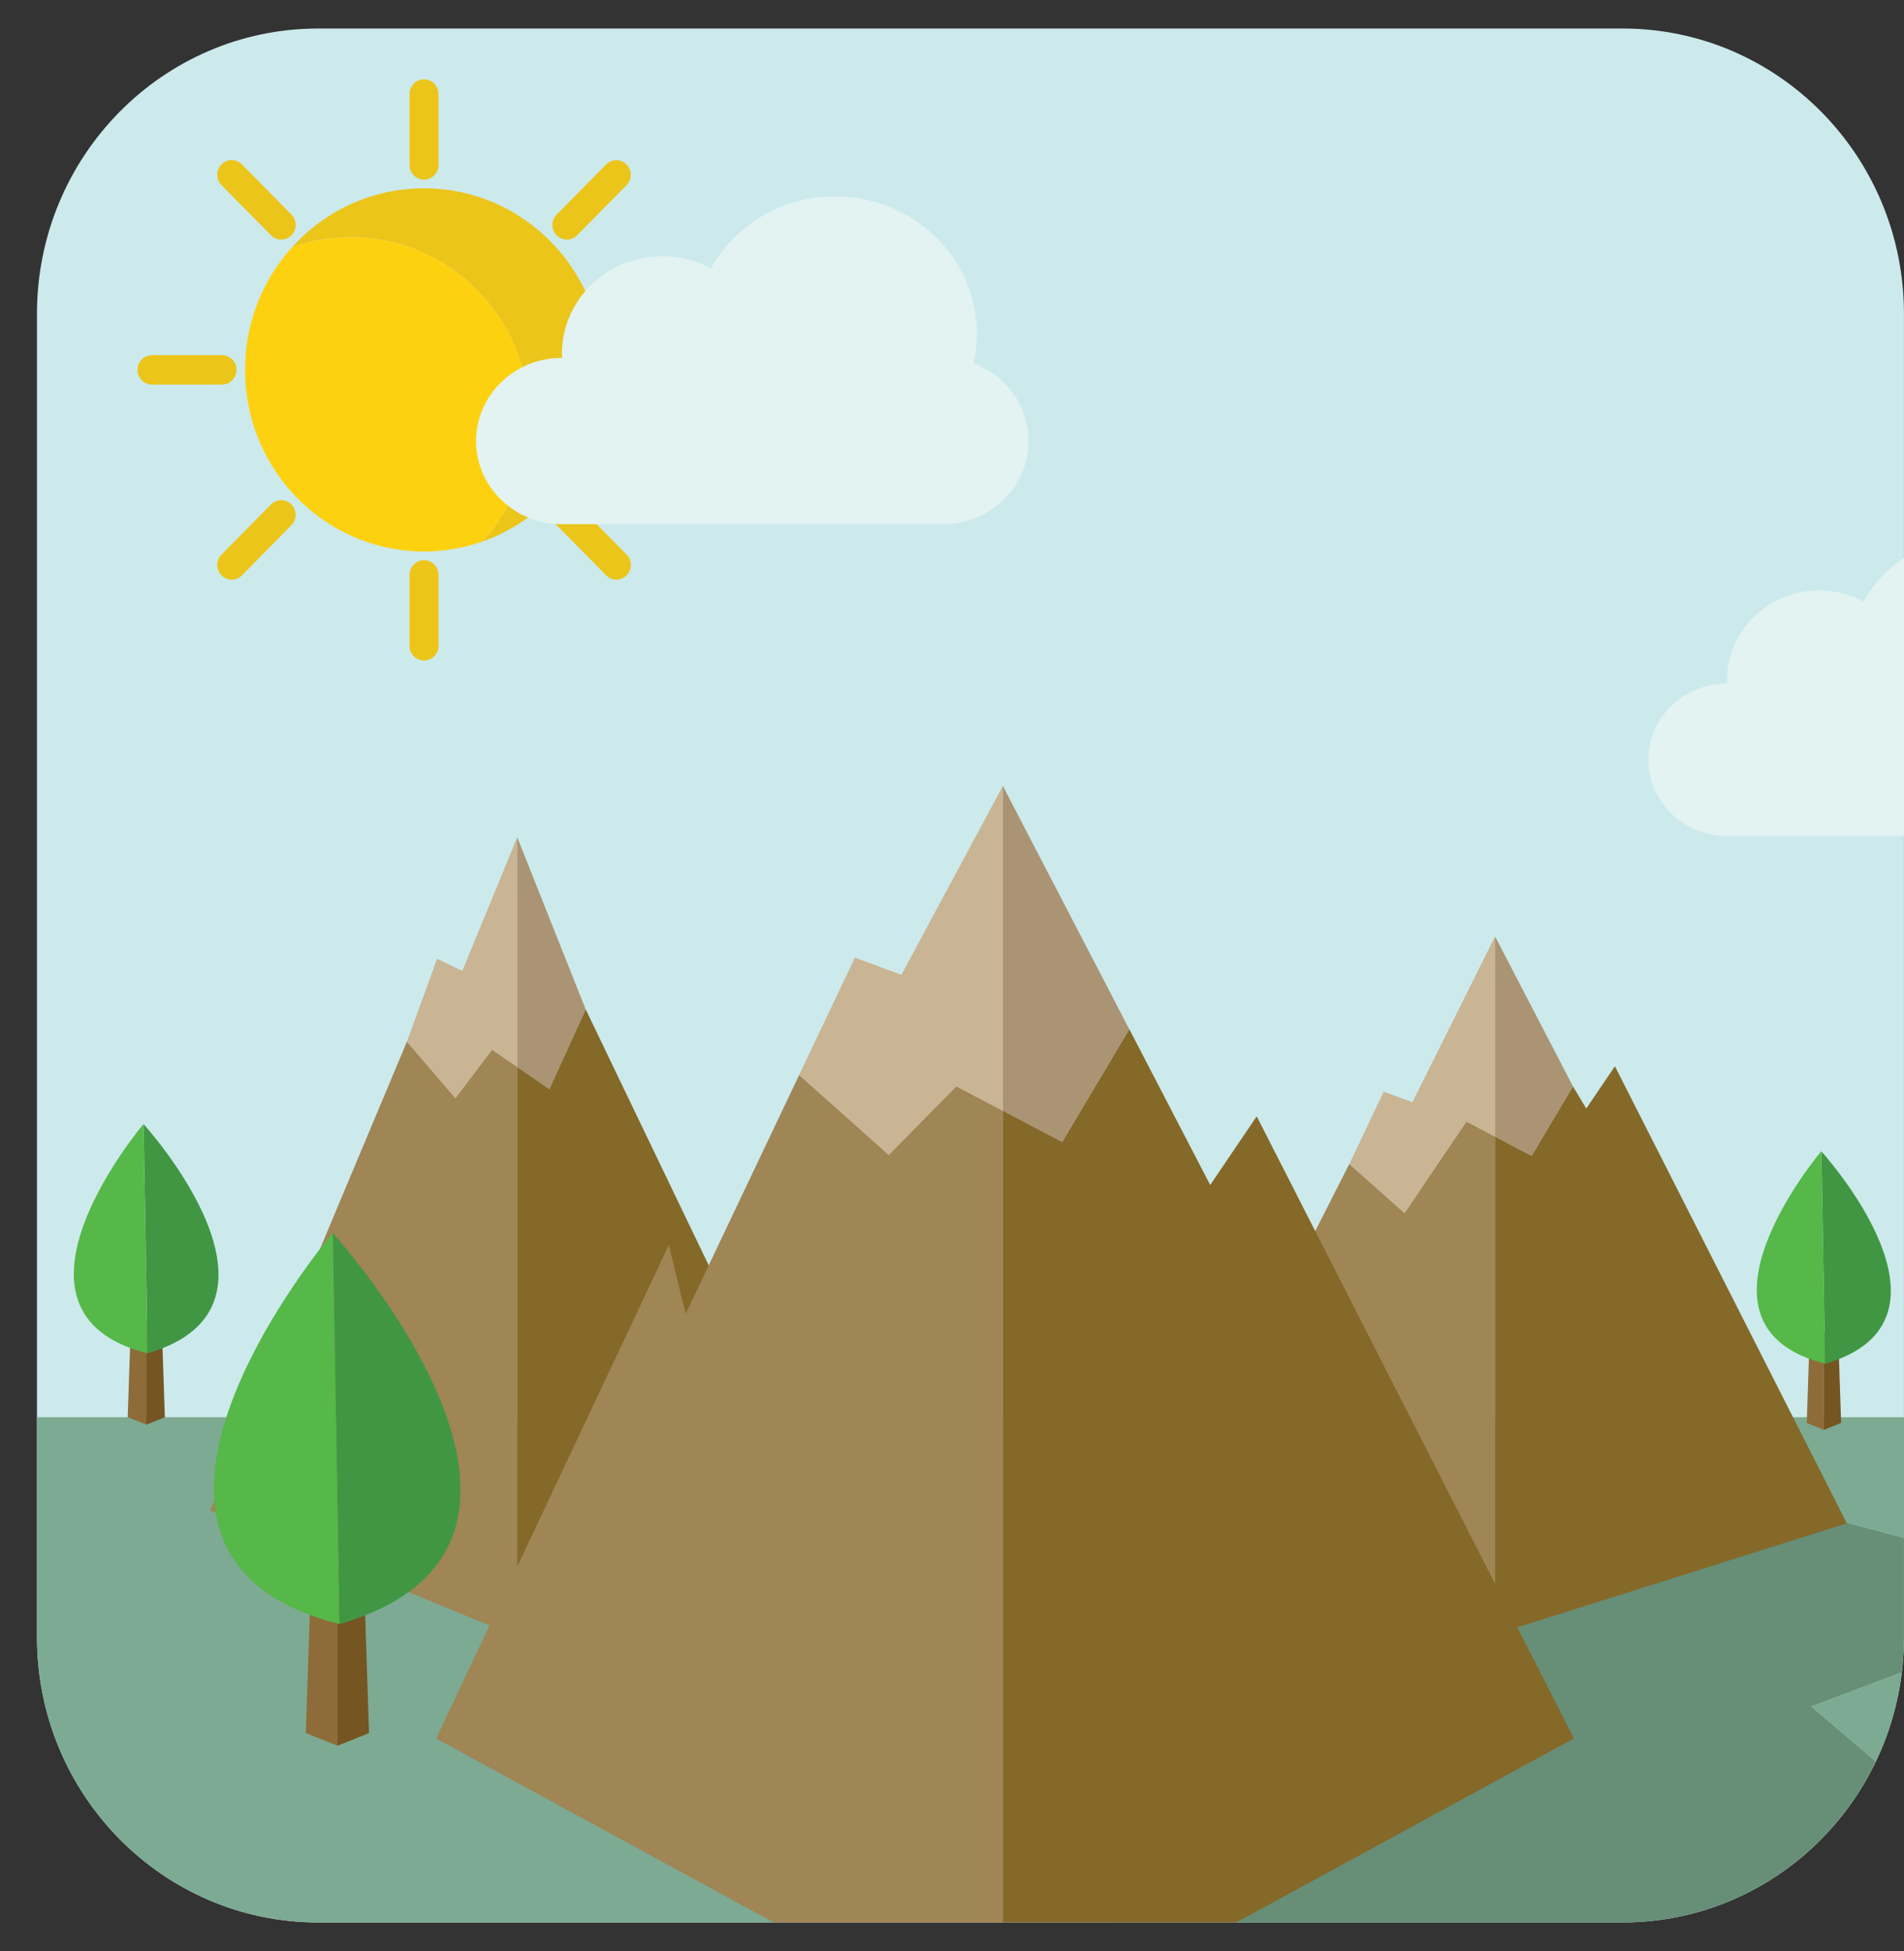<svg xmlns="http://www.w3.org/2000/svg" width="41" height="42" fill="none"><rect width="100%" height="100%" fill="#333333" stroke="none"/><path fill="#CCEAEC" d="M34.941.614H6.853C3.508.614.796 3.364.796 6.757v28.486c0 3.392 2.712 6.143 6.057 6.143h28.088c3.346 0 6.058-2.75 6.058-6.143V6.757c0-3.393-2.712-6.143-6.058-6.143"/><path fill="#7DAA92" d="M6.853 41.386h17.092L27.31 37.3l8.323-5.357 2.207.32 3.161.842v-2.596H.797v4.734c0 3.393 2.712 6.143 6.057 6.143Zm33.541-3.466c.284-.593.474-1.24.557-1.92l-1.947.734z"/><path fill="#678E77" d="M35.63 31.942 27.309 37.3l-3.364 4.086H34.94c2.399 0 4.47-1.414 5.453-3.465l-1.39-1.186 1.948-.734q.047-.372.048-.757v-2.138l-3.162-.842-2.206-.32z"/><path fill="#C9B593" d="m31.579 24.145.616.325v-4.312l-1.781 3.57-.618-.228-.74 1.558 1.189 1.06z"/><path fill="#A08555" d="m31.579 24.145-1.334 1.972-1.19-1.059-1.067 2.102-.225-.91-3.086 6.543 7.518 2.373V24.47zm.674 11.021-.03.008.03.01z"/><path fill="#846929" d="m32.195 35.183.03-.01-.03-.007z"/><path fill="#AA9474" d="m32.252 20.27-.03-.055-.027-.057v4.312l.057.03.73.384.89-1.496-1.62-3.117Z"/><path fill="#846929" d="m34.775 22.954-.617.91-.286-.476-.89 1.496-.73-.384-.057-.03v10.696l.028.008.029-.008 7.517-2.373z"/><path fill="#C9B593" d="m10.596 22.599.542.372v-4.946l-1.183 2.876-.542-.262-.651 1.787 1.045 1.216z"/><path fill="#A08555" d="m10.596 22.599-.789 1.043-1.045-1.216-4.234 10.092 6.61 2.72V22.97l-.542-.372Zm.594 12.638-.026.012.026.01z"/><path fill="#846929" d="m11.138 35.26.028-.011-.028-.012z"/><path fill="#AA9474" d="m11.189 18.153-.026-.064-.025-.064v4.946l.05.034.641.442.784-1.716z"/><path fill="#846929" d="m12.613 21.73-.784 1.717-.64-.442-.05-.034v12.266l.025.011.025-.01 6.61-2.72-5.186-10.787Z"/><path fill="#8E6C3A" d="m6.704 33.764-.119 3.544.682.274v-3.818z"/><path fill="#755522" d="M7.83 33.764h-.563v3.818l.68-.274z"/><path fill="#419644" d="M7.166 26.547s6.091 6.688.145 8.415z"/><path fill="#55B848" d="M7.166 26.54s-5.857 6.908.145 8.422z"/><path fill="#E2F3F2" d="M40.126 12.95a2 2 0 0 0-.955-.238c-1.094 0-1.98.86-1.98 1.92l.002.084h-.007c-.934 0-1.69.734-1.69 1.639 0 .904.757 1.639 1.69 1.639H41v-5.985a2.74 2.74 0 0 0-.873.94Z"/><path fill="#ECC51B" d="M12.985 7.964c0-2.16-1.725-3.91-3.855-3.91a3.82 3.82 0 0 0-2.84 1.268 3.8 3.8 0 0 1 1.262-.216c2.129 0 3.854 1.75 3.854 3.91a3.93 3.93 0 0 1-1.013 2.641 3.91 3.91 0 0 0 2.594-3.693z"/><path fill="#FED110" d="M7.552 5.106c-.442 0-.866.076-1.262.216a3.92 3.92 0 0 0-1.013 2.64c0 2.16 1.726 3.91 3.855 3.91.442 0 .866-.076 1.261-.216a3.92 3.92 0 0 0 1.013-2.642c0-2.159-1.725-3.909-3.854-3.909z"/><path fill="#ECC51B" d="M9.442 3.552a.313.313 0 0 1-.312.315.314.314 0 0 1-.311-.315V2.024c0-.173.139-.316.311-.316s.312.141.312.316zm0 10.351a.314.314 0 0 1-.312.316.314.314 0 0 1-.311-.316v-1.528c0-.174.139-.316.311-.316s.312.14.312.316zm4.038-5.624a.314.314 0 0 1-.312-.317c0-.174.14-.316.312-.316h1.507c.171 0 .312.141.312.316 0 .174-.14.317-.312.317zm-10.206 0a.314.314 0 0 1-.312-.317c0-.174.14-.316.312-.316h1.507c.171 0 .312.141.312.316 0 .174-.14.317-.312.317zm9.153-3.212a.31.31 0 0 1-.44 0 .32.32 0 0 1 0-.447l1.065-1.08a.31.31 0 0 1 .44 0 .32.32 0 0 1 0 .446zm-7.217 7.32a.31.31 0 0 1-.44 0 .32.32 0 0 1 0-.447l1.065-1.081a.31.31 0 0 1 .44 0 .32.32 0 0 1 0 .447zm6.776-1.081a.32.32 0 0 1 0-.447.31.31 0 0 1 .441 0l1.066 1.08a.32.32 0 0 1 0 .448.31.31 0 0 1-.44 0l-1.065-1.081zM4.77 3.986a.32.32 0 0 1 0-.447.31.31 0 0 1 .441 0L6.277 4.62a.32.32 0 0 1 0 .447.31.31 0 0 1-.44 0z"/><path fill="#E2F3F2" d="M20.963 7.824a3 3 0 0 0 .072-.64c0-1.632-1.365-2.955-3.048-2.955a3.06 3.06 0 0 0-2.68 1.548 2.2 2.2 0 0 0-1.043-.26c-1.195 0-2.163.938-2.163 2.096q0 .046.003.092h-.007c-1.02 0-1.845.801-1.845 1.79 0 .987.826 1.789 1.845 1.789h8.205c1.02 0 1.845-.802 1.845-1.79 0-.763-.492-1.414-1.185-1.672z"/><path fill="#8E6C3A" d="m2.82 28.432-.07 2.077.4.16v-2.237z"/><path fill="#755522" d="M3.48 28.432h-.33v2.238l.4-.161z"/><path fill="#419644" d="M3.092 24.2s3.572 3.92.085 4.934z"/><path fill="#55B848" d="M3.091 24.197s-3.433 4.05.085 4.937z"/><path fill="#8E6C3A" d="m38.97 28.708-.064 1.925.37.149v-2.074z"/><path fill="#755522" d="M39.582 28.708h-.306v2.074l.37-.15z"/><path fill="#419644" d="M39.221 24.787s3.31 3.633.08 4.572l-.08-4.573Z"/><path fill="#55B848" d="M39.221 24.781s-3.183 3.753.08 4.576z"/><path fill="#C9B593" d="m20.594 23.387 1.003.528v-7l-2.186 4.07-1.002-.37-1.202 2.529 1.931 1.72z"/><path fill="#AA9474" d="m21.687 17.097-.046-.091-.044-.09v6.999l.09.048 1.185.623 1.446-2.428-2.63-5.06Z"/><path fill="#A08555" d="m21.597 23.915-1.003-.528-1.456 1.477-1.93-1.72-2.442 5.138-.364-1.479-5.009 10.623 7.268 3.96h4.936z"/><path fill="#846929" d="m27.06 24.034-1 1.476-1.741-3.353-1.446 2.428-1.185-.623-.09-.048v17.47h5.026l7.268-3.96-6.83-13.391Z"/></svg>